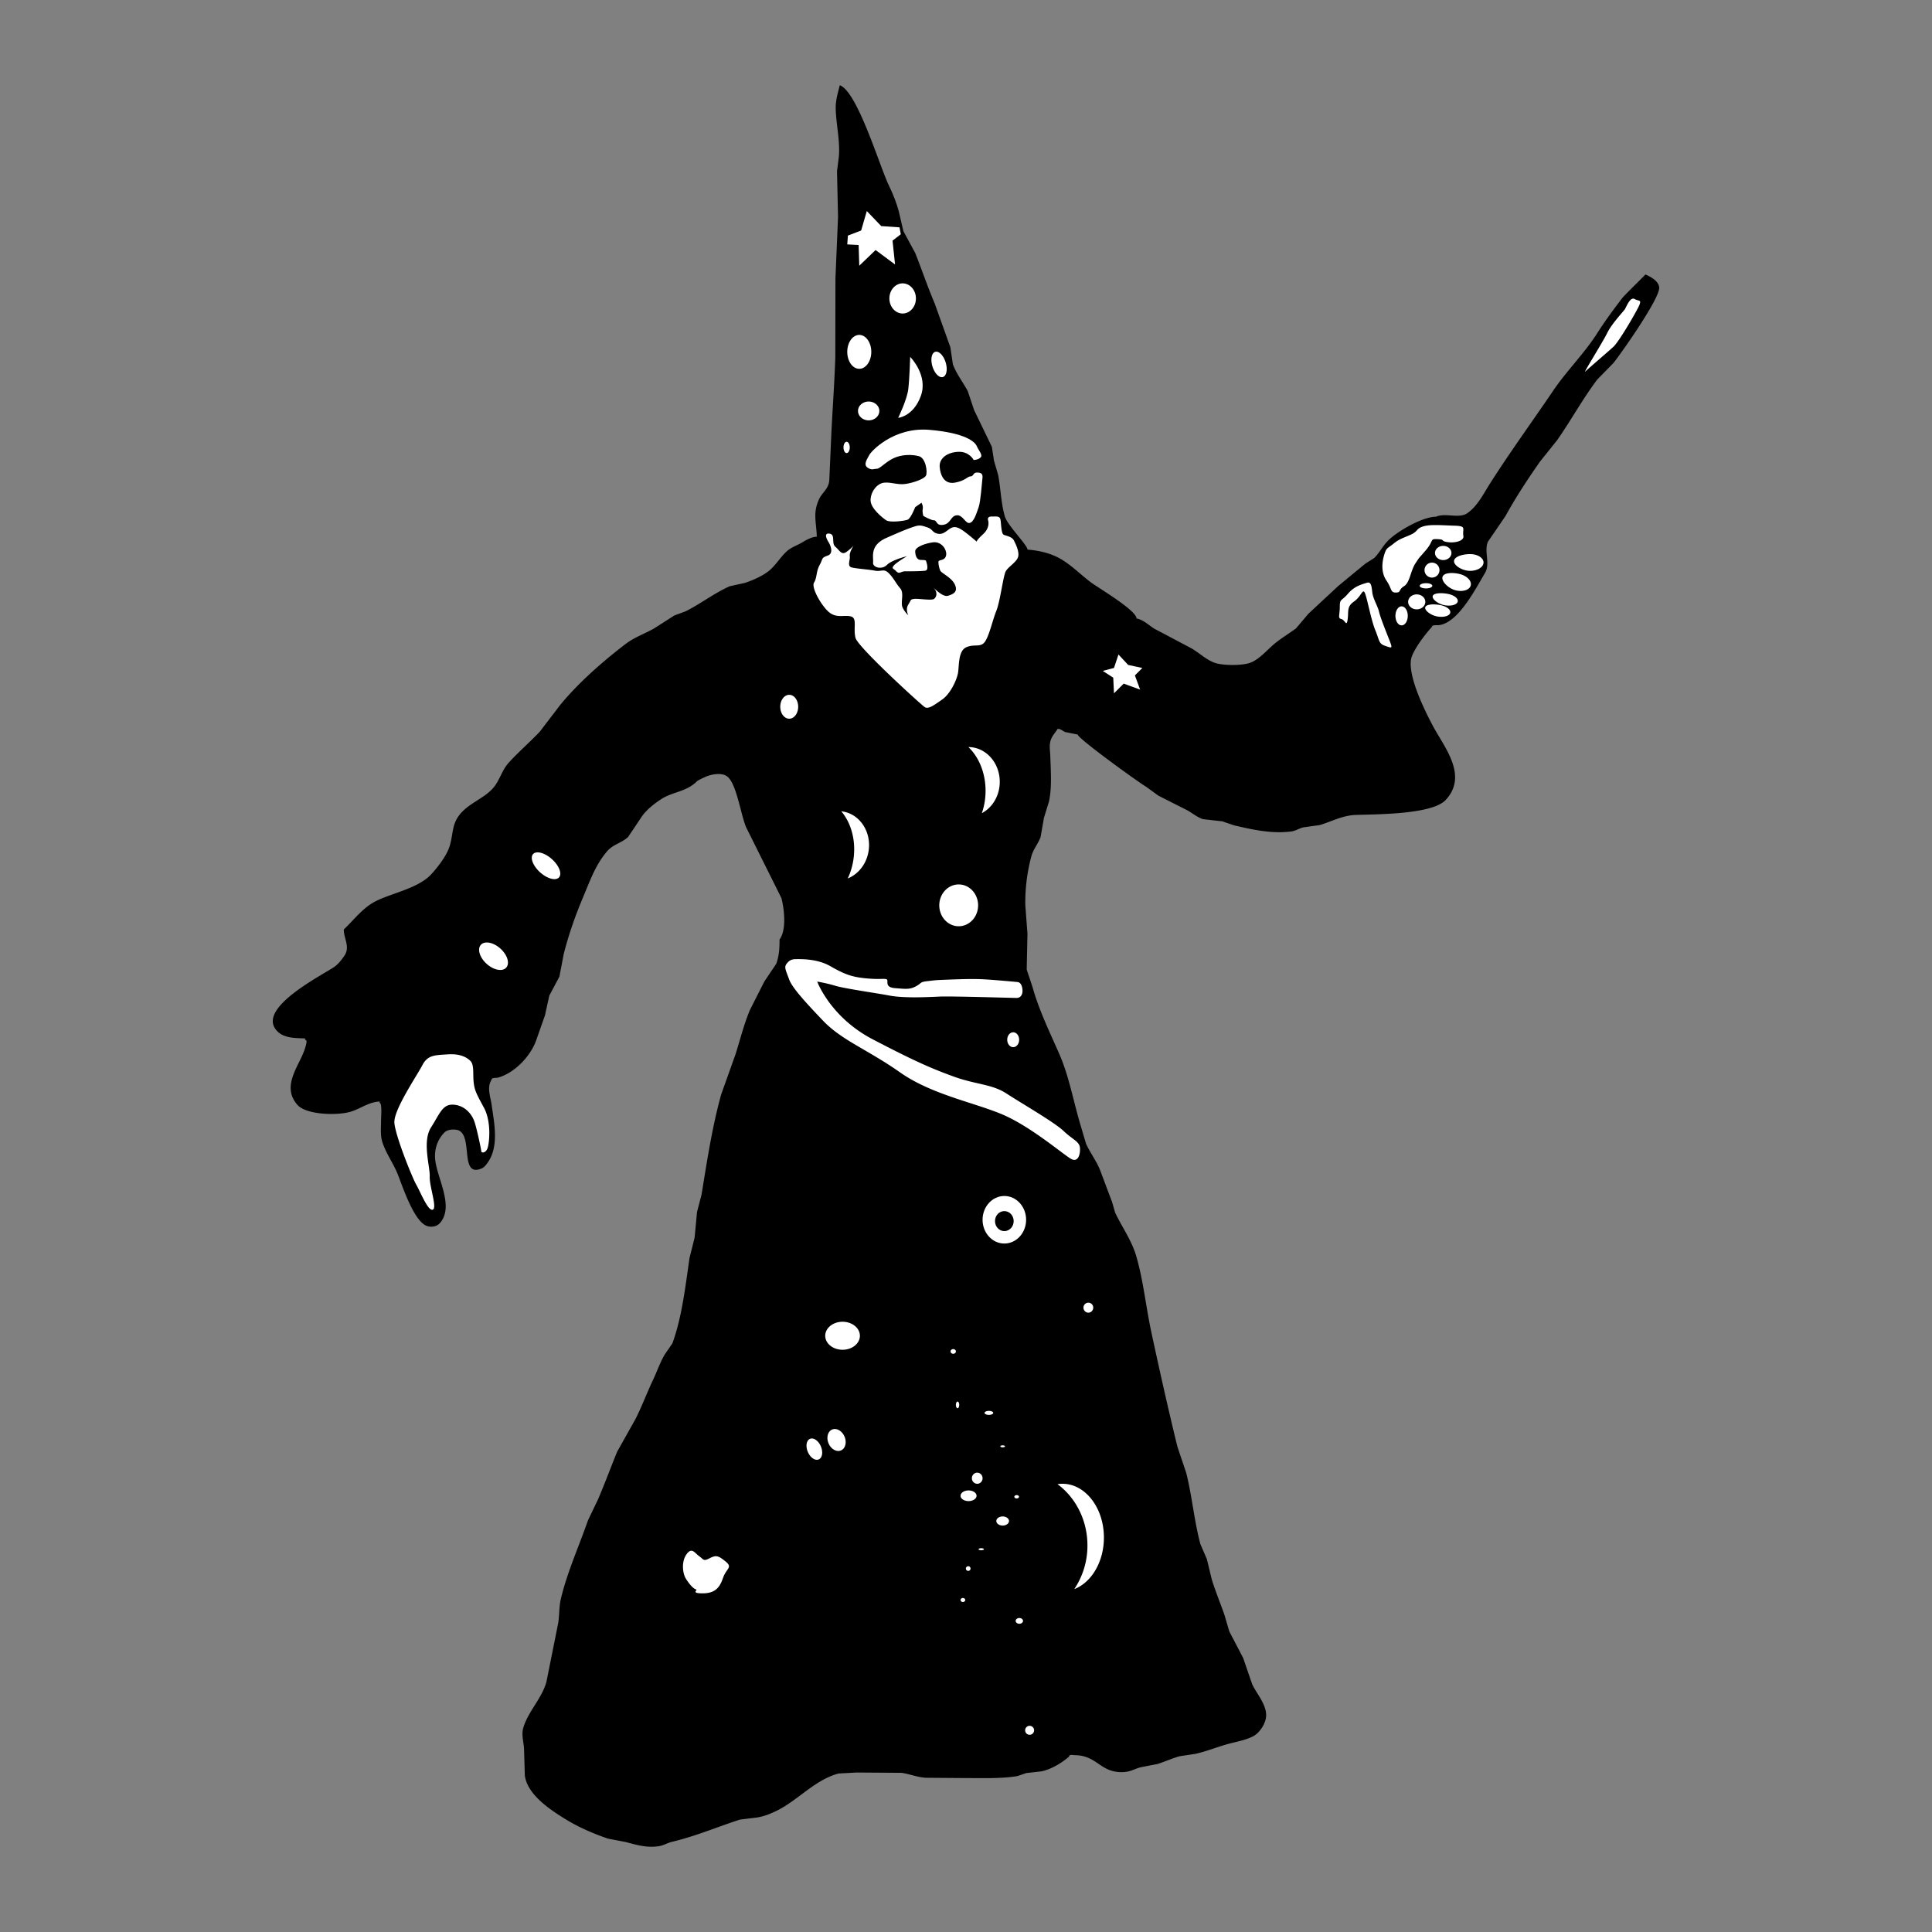 <svg xmlns="http://www.w3.org/2000/svg" width="2500" height="2500" viewBox="0 0 192.756 192.756"><rect x="0" y="0" width="192.756" height="192.756" fill="#808080" stroke="none"/><g fill-rule="evenodd" clip-rule="evenodd"><path d="M83.784 8.504c1.76.625 3.968 8.062 4.893 9.988.416.862.796 1.796 1.033 2.757l.42 1.814c.394.729.791 1.457 1.185 2.185.661 1.676 1.242 3.392 1.944 5.037.519 1.457 1.042 2.914 1.56 4.366.081.559.166 1.122.246 1.681.349.965 1.001 1.787 1.488 2.686.21.63.421 1.26.63 1.891.596 1.229 1.189 2.458 1.779 3.682.066.456.139.912.205 1.363.143.487.285.974.424 1.457.26 1.399.277 2.798.666 4.125.256.875 2.262 2.869 2.262 3.303.992.062 2.07.308 2.924.724 1.246.603 2.266 1.689 3.387 2.534.684.514 4.559 2.793 4.559 3.606.701.139 1.207.666 1.787 1.028 1.238.652 2.477 1.31 3.709 1.962.77.447 1.547 1.207 2.404 1.466.828.246 2.525.25 3.354-.004 1.021-.326 1.836-1.417 2.689-2.069.643-.5 1.314-.916 1.963-1.385.41-.482.822-.965 1.229-1.452.986-.921 1.975-1.837 2.963-2.758.906-.751 1.818-1.501 2.727-2.252l.889-.563c.568-.572.832-1.189 1.398-1.752.93-.934 3.432-2.373 4.777-2.373.926-.416 2.266.219 3.105-.344 1.037-.706 1.668-2.024 2.303-3.012 1.98-3.106 4.191-6.141 6.248-9.179 1.336-1.984 3.109-3.723 4.402-5.743.764-1.207 1.635-2.387 2.502-3.518.246-.326 2.32-2.324 2.32-2.373.508.224 1.322.635 1.381 1.301.088 1.05-3.729 6.484-4.564 7.53-.539.55-1.076 1.104-1.617 1.653-1.461 1.94-2.619 4.071-4 6.047l-1.697 2.119c-1.23 1.747-2.436 3.593-3.465 5.461-.584.854-1.166 1.708-1.752 2.561-.406 1.005.277 2.167-.295 3.128-.902 1.497-2.641 4.965-4.594 5.189-.215.022-.705-.054-.705.192-.645.688-1.971 2.409-2.084 3.293-.236 1.774 1.381 5.032 2.168 6.524 1.109 2.105 3.594 4.979 1.297 7.437-1.336 1.426-6.699 1.417-8.961 1.488-1.328.041-2.449.675-3.615 1.015l-1.645.228c-.416.112-.725.344-1.186.407-1.971.255-3.977-.206-5.725-.617a81.846 81.846 0 0 1-1.148-.394c-.643-.071-1.287-.143-1.936-.219-.559-.184-1.049-.594-1.555-.88-.965-.487-1.93-.975-2.896-1.466-.402-.295-.805-.585-1.211-.881-.791-.464-6.828-4.826-6.828-5.21-.416-.085-.832-.166-1.246-.25-.264-.107-.439-.322-.756-.322-.283.46-.627.76-.742 1.314-.098.434-.01.956.008 1.403.045 1.506.176 3.195-.143 4.572-.164.528-.326 1.059-.49 1.586-.113.648-.225 1.296-.34 1.939-.256.666-.738 1.216-.926 1.936a17.773 17.773 0 0 0-.594 4.835c.07.957.143 1.913.215 2.865-.027 1.189-.051 2.377-.076 3.566.191.582.389 1.162.58 1.744.662 2.367 1.725 4.508 2.699 6.742.979 2.254 1.422 4.871 2.15 7.232.164.559.33 1.117.496 1.676.42.92 1.037 1.697 1.408 2.65.393 1.045.785 2.092 1.18 3.133.102.352.205.709.303 1.062.693 1.471 1.658 2.775 2.119 4.371.719 2.502.955 5.059 1.527 7.701.814 3.768 1.65 7.533 2.574 11.297l.877 2.605c.584 2.307.799 4.822 1.416 7.115.215.5.434 1 .648 1.502.156.643.312 1.291.465 1.934.361 1.221.871 2.418 1.287 3.625l.482 1.641c.461.885.926 1.773 1.385 2.658.301.877.604 1.752.904 2.629.441.938 1.457 2.037 1.385 3.189-.049.725-.631 1.646-1.301 1.994-.881.447-1.783.545-2.734.832-.975.285-2.016.697-3.031.92-.514.076-1.027.156-1.545.232-.734.201-1.488.541-2.217.777l-1.664.322c-.684.174-1.031.479-1.877.492-2.197.031-2.475-1.664-4.719-1.695-.209-.004-.568-.102-.568.139-.746.652-1.777 1.266-2.742 1.475-.51.059-1.02.117-1.533.172-.295.102-.59.205-.885.303-1.605.264-3.396.197-5.136.197-1.336-.01-2.668-.018-4.004-.031-.912-.059-1.636-.389-2.44-.492-1.475-.01-2.95-.018-4.424-.031-.608.031-1.215.066-1.828.098-2.32.607-3.982 2.592-6.079 3.666-.657.33-1.363.621-2.118.732-.55.066-1.1.133-1.649.201-2.284.736-4.371 1.641-6.762 2.213-.456.105-.818.352-1.314.438-1.207.195-2.288-.135-3.303-.408-.599-.115-1.198-.227-1.796-.344-1.457-.504-2.87-1.107-4.179-1.908-1.519-.93-3.897-2.477-4.112-4.424l-.08-2.713c-.054-.625-.264-1.371-.076-1.998.483-1.652 1.868-2.949 2.315-4.607.389-1.949.782-3.896 1.171-5.85.129-.809.08-1.635.263-2.404.635-2.686 1.815-5.273 2.713-7.861.331-.688.662-1.377.992-2.068.688-1.592 1.265-3.184 1.917-4.773.604-1.078 1.211-2.154 1.814-3.232.666-1.305 1.153-2.648 1.783-3.967.384-.818.688-1.713 1.144-2.49.255-.371.515-.742.769-1.117.957-2.629 1.292-5.658 1.711-8.537.17-.67.34-1.34.505-2.014l.241-2.557c.152-.582.304-1.158.452-1.738.563-3.455 1.059-6.736 1.958-9.988.482-1.35.965-2.695 1.443-4.045.474-1.512.832-2.963 1.426-4.385.478-.947.961-1.895 1.439-2.842.398-.59.795-1.18 1.189-1.77.281-.796.326-1.507.326-2.414.706-.97.478-2.981.192-4.125-1.176-2.36-2.351-4.715-3.526-7.075-.532-1.255-.916-4.116-1.788-4.987-.469-.469-1.413-.344-1.993-.152-.206.062-1.18.509-1.18.608-1.113 1.037-2.395.979-3.553 1.752-.71.469-1.439 1.046-1.922 1.748-.442.661-.885 1.327-1.332 1.988-.657.63-1.493.72-2.114 1.453-1.126 1.313-1.685 2.896-2.338 4.456-.795 1.882-1.452 3.723-1.979 5.779l-.429 2.253c-.336.633-.671 1.268-1.01 1.898l-.429 1.957-.912 2.598c-.594 1.541-2.109 3.141-3.75 3.619-.224.062-.684-.027-.684.246-.46.719-.103 1.652.014 2.426.263 1.832.719 4.004-.25 5.609-.157.25-.425.648-.715.777-2.391 1.041-.675-3.701-2.632-3.861-.424-.035-.867.023-1.144.322-.603.639-.934 1.484-.898 2.443.063 1.887 2.016 4.863.47 6.574-.291.318-.782.42-1.233.287-1.35-.406-2.494-4.045-2.99-5.252-.451-1.09-1.157-2.029-1.515-3.172-.202-.627-.116-1.439-.116-2.15 0-.312.116-1.717-.143-1.717v-.143c-1.135.066-1.891.719-2.901 1.023-1.349.398-4.429.309-5.3-.684-1.721-1.957.335-4.031.804-5.805.054-.205.223-.684-.041-.684v-.143c-1.175-.041-2.364-.027-3.003-1.006-1.452-2.213 4.729-5.318 5.917-6.129.402-.281.72-.701.992-1.089.626-.907-.045-1.703-.045-2.646 1.126-1.064 1.931-2.23 3.339-2.896 1.608-.764 4.151-1.251 5.412-2.637.697-.773 1.532-1.854 1.823-2.815.344-1.167.206-2.083.934-3.039.898-1.193 2.44-1.645 3.392-2.722.661-.76.871-1.774 1.533-2.503.997-1.112 2.123-2.056 3.137-3.137.661-.872 1.328-1.738 1.989-2.61 1.828-2.239 4.295-4.397 6.561-6.127.849-.652 1.904-1.019 2.82-1.537.68-.434 1.359-.867 2.034-1.301l1.126-.416c1.515-.76 2.851-1.81 4.401-2.502.501-.112 1.001-.219 1.502-.331.755-.241 1.814-.711 2.432-1.22.679-.572 1.059-1.261 1.693-1.873.474-.46 1.086-.64 1.622-.957.375-.228.97-.563 1.444-.563-.049-1.501-.402-2.328.201-3.691.313-.719.943-1.015 1.042-1.89.067-1.475.134-2.95.196-4.429.116-2.529.322-5.273.407-7.87l.013-7.861c.085-2.051.175-4.103.26-6.154-.036-1.524-.067-3.048-.103-4.572.062-.478.125-.957.183-1.439.139-1.641-.291-3.29-.312-4.858-.012-.832.234-1.555.404-2.28z"/><path fill="#fff" d="M84.594 23.506l1.323-.509.564-1.941 1.44 1.502 1.825.126.125.689-.823.634.251 2.379-1.941-1.44-1.628 1.565-.063-2.066-1.135-.062.062-.877zM90.81 35.607s1.815 1.825 1.064 3.891c-.752 2.066-2.263 2.191-2.263 2.191s.885-1.808 1.01-2.88c.126-1.073.189-3.202.189-3.202zM86.543 46.644c-.438-.313 0-.876.188-1.252s2.442-2.818 6.02-2.505 4.517 1.189 4.704 1.628.627.877.377 1.127c-.252.251-.689.251-.689.251s-.438-.877-1.566-.814c-1.127.063-1.887.681-1.824 1.503.062.822.446 1.762 1.511 1.573 1.065-.188 1.252-.626 1.565-.626.314 0 .251-.384.626-.384.377 0 .627.071.564.572-.062.501-.189 2.379-.377 2.88s-.438 1.448-.876 1.574c-.438.125-.688-.822-1.314-.76-.626.063-.572.823-1.323.948s-.626-.447-.939-.447c-.313 0-1.065-.438-1.065-.438s-.125-.376-.063-.689c.062-.313-.125-.626-.125-.626l-.626.438s-.438 1.127-.752 1.252c-.313.125-1.762.313-2.137.062-.376-.25-1.565-1.19-1.565-2.003 0-.814.626-1.691 1.377-1.754.752-.062 1.324.251 2.138.125s1.816-.493 2.004-.814c.188-.321 0-1.762-.689-1.949-.689-.188-1.699-.188-2.513.188-.813.376-1.377 1.064-1.69 1.064-.314.001-.502.189-.941-.124z"/><path d="M98.896 51.536c.445 0 .758-.062.885.188.125.25.062 1.511.375 1.637.312.125.814.188 1.002.563.188.375.627 1.252.375 1.753-.25.501-.939.885-1.189 1.323s-.555 2.997-.939 3.945c-.383.947-.697 2.45-1.135 3.077-.438.626-1.064.188-1.878.563-.814.375-.689 1.887-.814 2.575s-.76 2.066-1.573 2.63c-.814.563-1.378 1.002-1.753.751s-6.646-5.957-6.896-6.896.196-1.949-.438-2.137c-.634-.188-1.386.188-2.137-.376-.751-.563-1.878-2.504-1.565-3.005s.188-1.072.563-1.762c.376-.688.125-.688.814-.939.689-.25.125-1.252.125-1.252s-.689-1.001 0-.939c.688.062.188.939.626 1.315s.617.876 1.126.501.697-.626.697-.626-.447.688-.384 1.064c.063.375-.305 1.002.196 1.127s1.691.196 2.317.321c.626.125.876-.25 1.377.25s.697 1.002 1.136 1.502c.438.501 0 1.44.25 1.941.25.5.563.751.563.751s-.312-.563 0-1.064c.313-.5.188-.5.564-.563.376-.062 1.753.188 2.004 0 .25-.188.375-.626 0-1.064-.376-.438.759.939 1.385.752.626-.188 1.002-.438.689-1.127s-1.323-1.119-1.448-1.377a2.283 2.283 0 0 1-.188-.885c0-.25.635-.062.76-.626s-.447-1.44-1.323-1.315-1.753.501-1.753.877c0 .375.125.876.563.876.438 0 .501.062.501.062s.375.947-.063 1.01c-.438.063-1.566.063-2.004.063-.438 0-.572.321-.885 0s-.5-.259-.25-.572c.25-.313 1.323-.939 1.323-.939s-1.511.367-2.012.876c-.501.509-1.44.251-1.377-.25.062-.501-.384-1.69 1.315-2.442 1.699-.751 2.199-.939 2.763-1.127.563-.188.751-.125 1.315.062.563.188.5.501 1.002.626.501.125.76-.125 1.198-.438.438-.313.751-.251 1.252.062s1.502 1.19 1.502 1.19-.125-.062.627-.751c.75-.689.5-1.386.5-1.386s-.133-.375.314-.375zM88.735 29.776c0-.83.592-1.503 1.323-1.503s1.323.673 1.323 1.503-.592 1.503-1.323 1.503-1.323-.673-1.323-1.503zM84.532 35.106c0-.934.536-1.691 1.198-1.691.661 0 1.198.757 1.198 1.691s-.537 1.69-1.198 1.69c-.662.001-1.198-.756-1.198-1.69zM93.031 36.56c-.212-.694-.089-1.348.274-1.459s.831.362 1.043 1.056.089 1.348-.274 1.459c-.364.112-.83-.362-1.043-1.056zM85.604 41c0-.519.477-.939 1.064-.939s1.064.421 1.064.939-.477.939-1.064.939-1.064-.42-1.064-.939zM84.156 44.64c0-.311.14-.563.312-.563.173 0 .313.252.313.563 0 .312-.14.564-.313.564-.172 0-.312-.252-.312-.564zM110.025 66.938l1.118-.297.447-1.341.969 1.042 1.414.299-.744.744.521 1.416-1.639-.596-.968.968-.075-1.564-1.043-.671zM77.847 70.514c0-.658.4-1.192.894-1.192s.894.534.894 1.192c0 .658-.4 1.191-.894 1.191s-.894-.533-.894-1.191zM96.618 74.536c1.728 0 3.128 1.551 3.128 3.463 0 1.382-.73 2.575-1.789 3.131.24-.682.373-1.439.373-2.237 0-1.789-.678-3.374-1.712-4.357zM83.936 80.945c1.718.181 2.949 1.869 2.749 3.771-.145 1.375-.997 2.485-2.106 2.927.31-.653.522-1.392.605-2.186.187-1.778-.322-3.426-1.248-4.512zM93.712 90.327c0-1.152.867-2.086 1.937-2.086s1.937.934 1.937 2.086-.867 2.085-1.937 2.085c-1.069.001-1.937-.933-1.937-2.085zM53.888 87.033c-.714-.643-1.028-1.457-.702-1.82.326-.362 1.169-.135 1.883.507.714.643 1.028 1.458.702 1.82-.327.362-1.17.135-1.883-.507zM48.554 96.164c-.698-.628-.957-1.479-.578-1.9.379-.42 1.252-.252 1.95.376s.957 1.479.578 1.9c-.379.421-1.252.253-1.95-.376zM44.671 105.193c-1.241.086-1.996.043-2.525 1.07s-2.884 4.467-2.798 5.752c.085 1.283 1.797 5.521 2.183 6.18s1.171 2.668 1.643 2.498c.471-.172-.343-2.328-.3-3.312s-.771-3.482.128-4.895 1.156-2.355 2.269-2.27 1.813.941 2.071 1.713c.256.77.685 2.84.685 2.969s.471.188.642-.428c.171-.615.342-2.611-.385-3.953-.728-1.344-.941-1.729-1.027-2.543-.086-.812.059-1.711-.299-2.096-.361-.384-1.045-.771-2.287-.685zM101.533 97.98s.373 0 .467.654c.094.652-.232.932-.559.932-.328 0-6.55-.186-7.623-.139s-3.554.186-5.047-.094-4.487-.699-5.42-.979c-.933-.281-1.819-.42-1.819-.42s1.306 3.545 5.514 5.746 5.943 2.947 8.135 3.74c2.192.793 3.788.736 5.233 1.68s4.768 2.855 5.701 3.74c.932.887 1.584 1.037 1.631 1.689s-.186 1.445-.84 1.119c-.652-.326-3.684-2.947-6.445-4.254s-7.333-2.062-10.653-4.395c-3.321-2.332-5.803-3.18-7.715-5.186-1.913-2.006-3.088-3.322-3.368-4.115-.279-.793-.513-1.166-.279-1.492.233-.327.466-.513.979-.513.513 0 2.108-.046 3.414.701 1.306.746 2.062 1.072 3.508 1.211 1.446.141 1.819 0 2.099.094.28.094-.29.793.839.887s1.502.141 2.108-.188c.606-.326.327-.42 1.167-.512.839-.094.663-.094 1.875-.141s2.425-.094 3.544-.047c1.121.05 3.554.282 3.554.282z" fill="#fff"/><path d="M100.49 103.734c0-.412.268-.744.596-.744.33 0 .596.332.596.744s-.266.744-.596.744c-.328.001-.596-.332-.596-.744zM98.031 121.697c0-1.311.973-2.373 2.172-2.373s2.172 1.062 2.172 2.373c0 1.309-.973 2.371-2.172 2.371s-2.172-1.062-2.172-2.371z" fill="#fff"/><path d="M99.271 121.83c0-.553.416-.998.932-.998.514 0 .932.445.932.998 0 .551-.418.998-.932.998-.515 0-.932-.447-.932-.998z"/><path d="M82.333 133.27c0-.771.774-1.398 1.729-1.398.956 0 1.73.627 1.73 1.398s-.774 1.396-1.73 1.396c-.955 0-1.729-.625-1.729-1.396zM82.667 144.006c-.244-.574-.085-1.191.354-1.379.44-.186.994.129 1.238.703.244.576.085 1.193-.354 1.379-.439.187-.994-.127-1.238-.703zM80.598 144.857c-.24-.568-.145-1.15.214-1.303s.844.184 1.085.75c.241.568.145 1.15-.213 1.303-.36.153-.846-.183-1.086-.75zM70.094 158.967c1.241 0 1.706-.555 2.039-1.529.333-.975.999-1.041.267-1.641-.732-.598-.956-.664-1.598-.332-.641.332-.574.133-1.04-.199-.466-.334-.732-.932-1.264-.199-.533.73-.399 1.904-.067 2.438.333.531.732.998.998 1.064.266.066-.575.398.665.398zM105.508 148.074c.16-.025.326-.037.494-.037 2.283 0 4.135 2.402 4.135 5.365 0 2.432-1.246 4.486-2.957 5.145a7.773 7.773 0 0 0 1.314-4.357c0-2.54-1.183-4.778-2.986-6.116zM94.837 134.832c0-.127.119-.232.266-.232.147 0 .267.105.267.232 0 .129-.119.234-.267.234-.147 0-.266-.105-.266-.234zM95.369 140.166c0-.184.074-.332.167-.332.092 0 .166.148.166.332s-.074.332-.166.332c-.093 0-.167-.148-.167-.332zM96.966 147.482c0-.307.239-.553.532-.553.295 0 .533.246.533.553s-.238.555-.533.555a.544.544 0 0 1-.532-.555zM95.835 149.234c0-.295.358-.533.798-.533.441 0 .798.238.798.533 0 .293-.357.531-.798.531-.44.001-.798-.238-.798-.531zM99.404 151.75c0-.25.283-.453.633-.453.348 0 .631.203.631.453 0 .252-.283.455-.631.455-.349 0-.633-.203-.633-.455zM101.201 149.334c0-.092.104-.166.232-.166s.232.074.232.166-.104.166-.232.166-.232-.074-.232-.166zM99.803 144.301c0-.055.105-.1.234-.1.127 0 .232.045.232.1s-.105.1-.232.1c-.129-.001-.234-.046-.234-.1zM98.23 140.965c0-.111.193-.201.432-.201.24 0 .434.09.434.201 0 .109-.193.199-.434.199-.238 0-.432-.09-.432-.199zM108.098 130.465c0-.275.217-.498.486-.498s.488.223.488.498-.219.5-.488.5-.486-.225-.486-.5zM97.631 154.566c0-.055.119-.1.268-.1.146 0 .266.045.266.1s-.119.1-.266.1c-.149 0-.268-.045-.268-.1zM96.367 156.496c0-.129.104-.232.233-.232a.232.232 0 1 1 0 .464.232.232 0 0 1-.233-.232zM95.835 159.633c0-.109.104-.199.233-.199s.233.09.233.199c0 .111-.104.199-.233.199s-.233-.088-.233-.199zM101.334 161.717c0-.158.164-.287.365-.287.203 0 .367.129.367.287 0 .16-.164.287-.367.287-.201 0-.365-.127-.365-.287zM102.279 172.633a.446.446 0 1 1 .893-.001.446.446 0 0 1-.893.001zM134.455 61.796c.113-.815-.111-1.262.635-1.784s.857-1.342 1.08-.857c.225.484.604 2.642 1.045 3.723.441 1.081.33 1.342 1.002 1.566.67.224.744.298.41-.56-.336-.857-.934-2.343-1.045-2.865s-.592-1.268-.666-1.901-.111-1.119-.559-.97-1.193.298-1.865 1.082c-.67.783-.82.484-.82 1.305s-.223 1.15.15 1.225.522.852.633.036zM140.08 58.484c.598-.373.635-1.523 1.156-2.307.521-.783.219-.335 1.039-1.305.82-.969.334-1.119 1.154-1.081.82.037.225.186 1.008.298.783.111 1.641-.149 1.566-.597-.129-.773.373-1.007-.895-1.044-1.27-.037-2.42-.149-3.127.075-.709.224-.484.485-1.23.821-.746.335-1.119.41-1.715.895-.598.484-.709.373-.934 1.119-.223.745-.334 1.747.225 2.567s.373 1.193.932 1.193.225-.262.821-.634zM145.07 55.991c0-.461.861-.708 1.602-.708s1.34.374 1.34.836c0 .461-.6.835-1.34.835s-1.602-.501-1.602-.963zM143.916 57.573c.111-.448 1.006-.479 1.725-.3.717.179 1.209.688 1.096 1.136-.111.448-.783.666-1.502.487-.717-.18-1.432-.875-1.319-1.323zM142.945 59.462c.098-.311.887-.332 1.518-.208.633.124 1.064.476.967.787s-.689.461-1.322.338c-.633-.124-1.262-.606-1.163-.917zM142.199 60.581c.098-.311.887-.333 1.52-.208.631.124 1.064.477.965.787-.098.311-.689.462-1.322.338s-1.262-.606-1.163-.917z" fill="#fff"/><path d="M143.17 55.171c0-.392.367-.708.82-.708s.82.317.82.708c0 .391-.367.708-.82.708s-.82-.317-.82-.708zM142.125 56.88a.746.746 0 1 1 1.492 0 .746.746 0 0 1-1.492 0zM141.646 58.446c0-.144.281-.261.629-.261.346 0 .627.117.627.261s-.281.261-.627.261c-.347.001-.629-.117-.629-.261zM140.49 60.049c0-.412.385-.746.857-.746.475 0 .857.334.857.746s-.383.746-.857.746c-.472 0-.857-.334-.857-.746zM139.223 61.445c0-.523.275-.948.615-.948s.615.424.615.948-.275.948-.615.948-.615-.424-.615-.948zM163.078 29.83c.428.238.713.047.475.618-.236.57-2.012 3.627-2.582 4.15-.57.522-2.518 2.185-2.803 2.469-.285.285 1.711-2.88 2.186-3.847.475-.967 1.633-2.154 1.775-2.392s.521-1.236.949-.998z" fill="#fff"/></g></svg>